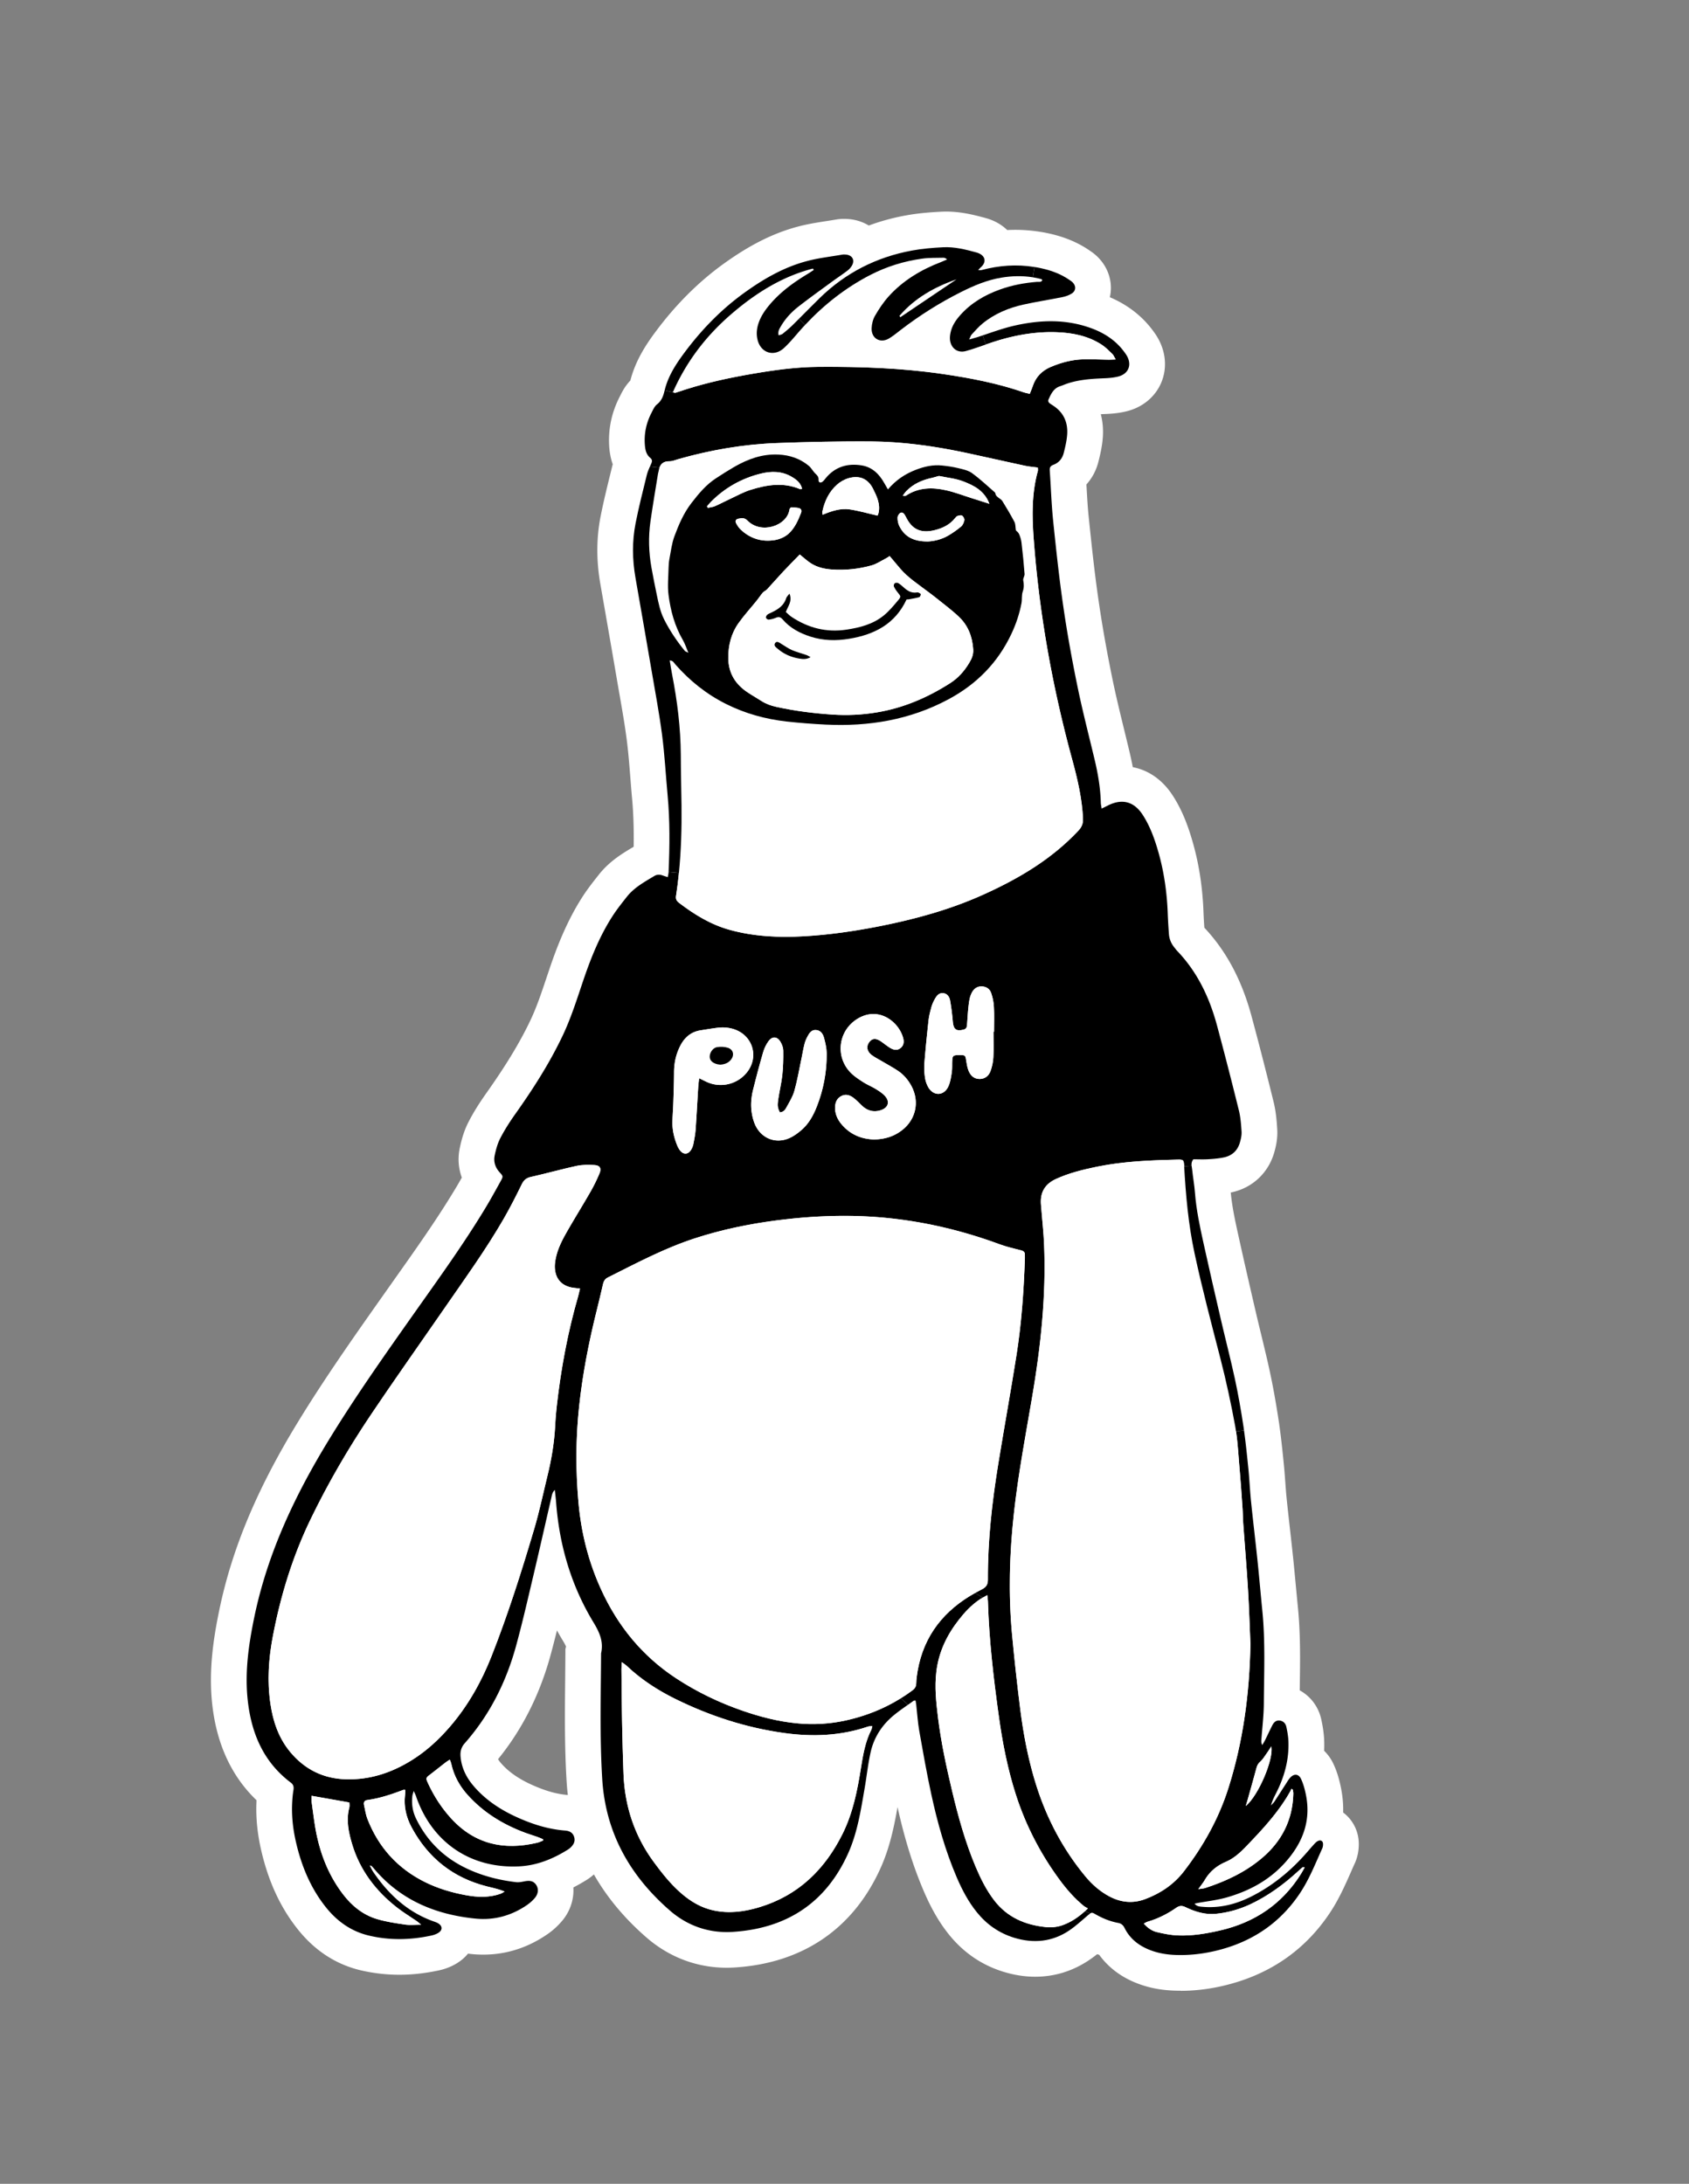 <?xml version="1.0" encoding="UTF-8"?>
<svg data-bbox="59.107 59.29 321.646 498.62" viewBox="0 0 473.28 612" xmlns="http://www.w3.org/2000/svg" data-type="color">
    <rect x="0" y="0" width="473.28" height="612" fill="#808080" stroke="none"/>
    <g>
        <g>
            <path d="M330.82 557.88c-.69 0-1.38-.01-2.07-.04-3.94-.17-7.45-.92-10.72-2.28-4.15-1.71-7.56-4.35-10.01-7.73-.19-.06-.38-.13-.58-.19-.63.5-1.3 1-2.01 1.49-4.68 3.21-9.84 4.83-15.36 4.83-2.92 0-5.93-.47-8.93-1.4-6.02-1.86-11.12-5.34-15.18-10.36-2.67-3.3-4.92-7.15-7.06-12.11-3-6.99-5.36-14.54-7.4-23.66-.96 5.46-2.19 11.45-4.82 17.23-7.67 16.9-21.75 26.48-40.7 27.7-.78.05-1.57.08-2.34.08-8.38 0-16.19-2.96-22.6-8.57-6.11-5.33-10.99-11.2-14.62-17.58-.52.47-1.09.91-1.69 1.31l-.23.15q-1.935 1.215-3.84 2.19c.2 3.23-.82 6.53-3.02 9.21a20.8 20.8 0 0 1-4.17 3.84c-5.55 3.85-11.61 5.78-18.05 5.78-1.06 0-2.14-.05-3.21-.16l-1.07-.12c-.86 1.05-1.91 1.96-3.14 2.71-1.52.93-3.24 1.61-5.11 2-3.68.79-7.41 1.21-11.01 1.21s-7.44-.44-11.01-1.3c-6.86-1.67-12.73-5.53-17.45-11.47-4.85-6.1-8.19-13.31-10.21-22.03-1.07-4.59-1.53-9.09-1.36-13.37 0-.25.02-.49.03-.74-6.99-6.7-11.15-15.68-12.4-26.77-1.09-9.77.4-18.97 2-26.68 3.56-17.09 10.53-33.75 21.95-52.45 7.64-12.52 16.14-24.56 24.35-36.19l2.76-3.91c5.98-8.45 11.64-16.43 16.77-24.9.72-1.18 1.41-2.37 2.1-3.6-.95-2.6-1.17-5.39-.6-8.16.4-1.94 1.09-4.79 2.55-7.57 1.29-2.49 2.88-5.05 4.83-7.81 5.46-7.7 9.38-14.14 12.32-20.28 1.82-3.78 3.2-7.91 4.66-12.28l.93-2.76c1.93-5.66 4.72-13.02 9.18-19.92 1.38-2.12 2.82-3.96 4.22-5.73l.26-.33c3-3.82 6.69-6.02 9.65-7.78l.15-.09c.06-4.19-.01-8.83-.44-13.44-.18-1.94-.33-3.87-.48-5.81-.3-3.77-.58-7.33-1.04-10.85-.55-4.23-1.28-8.42-2.06-12.87-.27-1.54-.54-3.09-.8-4.63-1.44-8.44-2.92-16.88-4.39-25.32l-.13-.74c-1.14-6.5-1.12-12.86.07-18.9.85-4.29 1.88-8.47 2.88-12.52l.37-1.51c.05-.2.1-.4.16-.59-.5-1.39-.82-2.92-.96-4.57-.41-5.07.6-9.96 2.99-14.53l.09-.18c.49-.98 1.3-2.62 2.81-4.19 1.45-5.63 4.42-10.14 7.17-13.81 5.52-7.41 11.81-13.71 18.69-18.71 7.45-5.41 14.15-8.78 21.09-10.62 2.76-.74 5.4-1.14 7.95-1.54q1.395-.21 2.79-.45l.25-.04c.62-.09 1.27-.14 1.93-.14.48 0 .97.03 1.45.07l.2.02c1.93.21 3.74.83 5.3 1.78a61.3 61.3 0 0 1 10.24-2.8c3.7-.69 7.35-.94 10.12-1.08.46-.02.89-.03 1.31-.03 4.08 0 7.72.9 11.09 1.82 2.38.65 4.44 1.82 6.03 3.36a43.4 43.4 0 0 1 9.11.48c.3.04.6.09.9.14l.11.02c5.19.95 9.48 2.65 13.13 5.21.5.34 1.38.94 2.3 1.9 2.57 2.64 3.83 6.22 3.42 9.79-.05.43-.12.86-.22 1.28 4.98 2.13 9.01 5.25 12.01 9.28.57.76 1.03 1.44 1.44 2.15 2.29 4.01 2.63 8.56.95 12.53-1.68 3.95-5.17 6.86-9.58 7.98-1.77.45-3.62.69-5.86.78-.51.02-1.01.04-1.49.07.51 1.97.71 4.06.58 6.23-.16 2.59-.71 4.94-1.26 7.13-.62 2.42-1.77 4.57-3.35 6.32l.03.57c.17 2.98.32 5.8.61 8.56.87 8.43 1.68 16.03 2.8 23.64.99 6.83 2.25 13.94 3.85 21.75.98 4.77 2.12 9.44 3.33 14.4.46 1.89.92 3.77 1.37 5.67.39 1.61.72 3.15 1 4.64 4.47.85 8.37 3.59 11.19 7.94 3 4.63 4.6 9.53 5.67 13.29 1.74 6.16 2.71 12.56 2.96 19.57.05 1.39.14 2.82.23 4.18 6.16 6.56 10.48 14.66 13.21 24.74 1.99 7.37 4.01 15.22 6.18 24.01.67 2.69.88 5.23 1.04 7.8.15 2.62-.38 4.85-.86 6.51-1.63 5.63-6.02 9.78-11.74 11.07l-.42.09c.36 4.01 1.3 8.29 2.14 12.08 1.73 7.86 3.52 15.6 4.88 21.46.5 2.14 1.01 4.26 1.53 6.39.8 3.31 1.64 6.74 2.38 10.19.91 4.21 1.72 8.72 2.49 13.79l.07.45c.05.34.1.67.14 1.01.5 3.52.86 7.02 1.2 10.41l.07.72c.16 1.62.27 3.18.38 4.69s.21 2.93.35 4.32c.3 2.96.63 5.9.96 8.83.28 2.48.56 4.96.82 7.44.29 2.73.54 5.46.8 8.19.2 2.08.39 4.17.6 6.26.74 7.49.63 14.82.53 21.9 0 .46-.01.92-.02 1.38 3.02 1.66 5.25 4.56 6.03 8.1.32 1.46.76 3.7.83 6.16.03.89.02 1.79-.02 2.68a12.5 12.5 0 0 1 2.66 3.8c.85 1.82 1.51 3.9 2.03 6.46.43 2.07.71 4.45.64 7.04 2.53 1.89 4.21 4.88 4.37 8.29.09 2.13-.3 4.21-1.14 6.02-.35.76-.72 1.6-1.09 2.45-1.61 3.65-3.43 7.79-6.09 11.7-7.07 10.45-17.13 17.23-29.92 20.16-3.92.9-7.84 1.35-11.65 1.35Zm-191.27-64.9c.17.29.41.62.71.98 2 2.36 4.71 4.32 8.32 6.01 3.95 1.83 7.31 2.81 10.54 3.06-.16-1.27-.27-2.56-.35-3.86-.59-9.64-.5-19.26-.4-28.57.02-2.44.05-4.88.06-7.32v-1.11l.18-.75c-.1-.24-.33-.71-.82-1.53-.59-.98-1.17-1.97-1.72-2.97-.56 2.24-1.13 4.48-1.74 6.72-3.02 11.15-7.98 21.01-14.76 29.34Z" fill="#ffffff" data-color="1"/>
            <path d="M369.5 515.84c-.36.13-.71.39-.98.68-.76.8-1.47 1.64-2.2 2.48-4.46 5.15-9.61 9.43-15.72 12.5-4.35 2.19-8.9 3.31-13.79 2.85-.74-.07-1.45-.11-2.08-.87.38-.08.59-.13.8-.17 2.74-.51 5.53-.81 8.2-1.57 6.13-1.75 11.67-4.67 16.05-9.41 5.08-5.5 7.72-11.85 6.14-19.46-.3-1.47-.7-2.96-1.33-4.31-.68-1.49-1.98-1.58-3.07-.37-.5.56-.87 1.23-1.28 1.86-1.05 1.61-2.07 3.23-3.12 4.83-.27.4-.65.73-.97 1.09.33-1.29.9-2.4 1.47-3.52 2.27-4.48 3.58-9.2 3.43-14.25-.04-1.44-.29-2.89-.6-4.3-.21-.96-.89-1.65-1.95-1.74-1.02-.08-1.6.6-2.01 1.41-.68 1.34-1.31 2.72-1.98 4.07-.24.48-.53.94-.8 1.4-.29-.56-.28-1.01-.25-1.44.24-3.37.66-6.72.69-10.09.06-8.71.44-17.43-.42-26.13-.48-4.8-.89-9.6-1.39-14.4-.57-5.43-1.23-10.85-1.78-16.28-.31-3-.43-6.02-.73-9.02-.37-3.62-.73-7.24-1.24-10.84-.05-.42-.12-.84-.18-1.26-.67-4.41-1.44-8.82-2.38-13.18-1.19-5.5-2.61-10.95-3.88-16.43-1.67-7.19-3.32-14.38-4.91-21.58-1.02-4.65-2.02-9.3-2.39-14.07-.16-2.2-.57-4.37-.79-6.56-.04-.34-.11-.69-.15-1.05-.06-.58-.01-1.19.49-1.83 1.32 0 2.77.07 4.21-.02 1.5-.09 3.02-.22 4.48-.54 2.21-.5 3.71-1.92 4.34-4.1.29-1 .54-2.07.48-3.08-.13-2.02-.28-4.08-.77-6.04-1.97-7.95-4-15.89-6.13-23.8-2.11-7.79-5.49-14.93-11.16-20.84-.24-.25-.44-.54-.66-.81-.97-1.15-1.54-2.46-1.64-3.96-.13-1.85-.25-3.71-.32-5.57-.21-5.83-1-11.58-2.59-17.2-1.05-3.7-2.33-7.32-4.43-10.57-2.45-3.77-5.81-4.63-9.79-2.6-.5.25-1.01.5-1.72.85-.1-.74-.22-1.24-.23-1.74-.12-4.14-.82-8.2-1.79-12.22-1.62-6.79-3.37-13.54-4.77-20.37-1.52-7.4-2.87-14.84-3.95-22.31-1.17-7.99-2.02-16.03-2.85-24.07-.48-4.67-.62-9.39-.95-14.08-.06-.86.27-1.27 1.03-1.56 1.53-.57 2.49-1.75 2.88-3.28.44-1.74.87-3.52.98-5.3.21-3.37-1.05-6.14-3.97-8.02a44 44 0 0 1-.87-.58c-.43-.3-.6-.7-.36-1.2.71-1.55 1.43-3.08 3.25-3.65.6-.19 1.19-.46 1.79-.67 3.45-1.19 7.05-1.4 10.66-1.55 1.27-.05 2.56-.17 3.79-.48 2.88-.73 3.9-3.24 2.43-5.81-.23-.4-.5-.78-.78-1.15-2.32-3.14-5.46-5.19-9.06-6.53-7.12-2.65-14.39-2.42-21.63-.78-3.03.69-5.97 1.75-8.92 2.74-.57.19-1.15.38-1.72.56s-1.15.32-2.09.59c.36-.74.46-1.15.72-1.42.99-1.05 1.94-2.17 3.06-3.08 3.35-2.73 7.27-4.36 11.45-5.29 3.63-.8 7.31-1.36 10.95-2.1.89-.18 1.81-.51 2.57-.99 1.21-.78 1.26-2.09.26-3.12-.24-.25-.54-.44-.83-.64-2.77-1.94-5.91-2.96-9.19-3.56-.23-.04-.46-.08-.69-.11-5-.82-9.94-.45-14.84.86-.24.07-.5.01-.93.01.28-.32.41-.51.58-.65 2-1.63 1.42-3.62-1.1-4.31-3.04-.83-6.1-1.6-9.26-1.45-2.95.15-5.92.39-8.81.93-9.92 1.83-18.56 6.23-25.8 13.29-1.96 1.93-3.89 3.89-5.84 5.84-.6.6-1.2 1.2-1.81 1.8-.87.85-1.81 1.63-2.76 2.4-.27.22-.68.27-1.11.44-.3-1.11.22-1.85.64-2.58 1.25-2.13 2.92-3.94 4.84-5.44 3.16-2.47 6.43-4.8 9.66-7.17 1.36-.99 2.77-1.92 4.11-2.94.5-.38.95-.87 1.27-1.41.89-1.54.15-2.91-1.62-3.1-.35-.03-.71-.05-1.05 0-3.31.58-6.68.95-9.91 1.81-6.55 1.73-12.33 5.09-17.77 9.04-6.4 4.65-11.84 10.27-16.55 16.6-2.4 3.22-4.61 6.61-5.56 10.58-.37 1.57-.82 2.9-2.15 3.95-.69.54-1.09 1.49-1.51 2.31-1.49 2.85-2.14 5.88-1.88 9.1.11 1.38.4 2.66 1.52 3.58.62.52.53 1.04.23 1.69-.11.25-.23.5-.35.75-.34.76-.66 1.53-.86 2.33-1.11 4.51-2.25 9.01-3.15 13.56-.99 5.06-.92 10.17-.03 15.26 1.52 8.7 3.04 17.4 4.53 26.11 1.01 5.96 2.14 11.9 2.92 17.89.73 5.65 1.04 11.35 1.56 17.02.66 7.13.58 14.28.27 21.43-.02.44-.14.87-.23 1.45-.57-.18-1-.3-1.41-.46-.81-.31-1.61-.31-2.35.13-2.79 1.68-5.68 3.25-7.74 5.87-1.36 1.73-2.74 3.46-3.94 5.31-3.56 5.5-6 11.53-8.11 17.71-1.85 5.44-3.54 10.94-6.04 16.14-3.68 7.68-8.26 14.81-13.18 21.74-1.51 2.13-2.93 4.35-4.13 6.66-.79 1.51-1.26 3.24-1.61 4.93-.35 1.72.16 3.33 1.38 4.68 1.02 1.11 1.04 1.15.28 2.53-1.44 2.6-2.86 5.2-4.4 7.73-6.03 9.96-12.84 19.38-19.55 28.88-8.38 11.87-16.77 23.73-24.35 36.15-9.39 15.38-16.99 31.5-20.69 49.27-1.61 7.77-2.74 15.56-1.85 23.53 1.04 9.22 4.42 17.18 12.03 22.93.76.57.91 1.2.77 2.11-.22 1.31-.33 2.65-.38 3.98-.14 3.62.29 7.2 1.11 10.72 1.53 6.59 4.06 12.73 8.3 18.07 3.13 3.94 7.04 6.77 11.97 7.97 5.86 1.42 11.75 1.3 17.63.03.67-.14 1.36-.38 1.94-.74 1.27-.76 1.21-1.99-.07-2.71a4.7 4.7 0 0 0-.79-.36c-7.48-2.54-12.95-7.57-17.32-13.96-.37-.54-.64-1.14-1.03-1.85.34.04.42.03.45.06.21.2.42.4.6.62 7.44 8.94 17.3 13.06 28.58 14.19 5.28.53 10.16-.83 14.53-3.86.8-.56 1.55-1.24 2.17-1.99.95-1.16 1.02-2.53.34-3.57-.8-1.22-1.95-1.28-3.24-1.03-.79.15-1.62.34-2.41.24-5.05-.6-9.93-1.87-14.49-4.15-6.02-3.01-10.55-7.54-13.51-13.61-1.01-2.05-1.32-4.19-1.06-6.43.04-.35.19-.69.38-1.37.31.69.49 1.04.62 1.41 4.41 12.92 15.18 20.34 28.78 19.73 5.06-.22 9.62-2.08 13.87-4.75.24-.16.47-.34.68-.54.85-.81 1.38-1.75 1-2.96-.38-1.22-1.31-1.7-2.52-1.79-4.94-.38-9.55-1.9-14.01-3.97-4.47-2.09-8.5-4.8-11.71-8.6-2-2.36-3.32-5.04-3.59-8.17-.12-1.39.18-2.61 1.15-3.7 7.06-8 11.7-17.31 14.47-27.54 1.8-6.61 3.32-13.29 4.9-19.96 1.68-7.11 3.28-14.25 4.93-21.38.16-.67.22-1.42.97-2.15.14 1.35.28 2.44.36 3.53.91 12.02 4.23 23.32 10.5 33.65 1.67 2.75 2.84 5.39 2.1 8.62-.06 11.74-.4 23.48.32 35.22.93 15.05 7.73 27.07 18.89 36.8 5.02 4.39 11.07 6.47 17.72 6.04 14.96-.96 25.95-8.02 32.23-21.85 2.67-5.88 3.62-12.22 4.71-18.51.57-3.31.92-6.67 1.65-9.94.86-3.89 2.9-7.24 5.89-9.88 1.43-1.26 3.01-2.36 4.58-3.46.52-.37 1.05-.74 1.56-1.11.11-.09.32-.05.58-.08.07.43.14.81.18 1.19.28 2.43.42 4.88.84 7.28 1.05 5.94 2.1 11.9 3.38 17.8 1.72 7.96 3.92 15.8 7.14 23.31 1.5 3.48 3.25 6.82 5.65 9.78 2.75 3.4 6.21 5.81 10.35 7.09 5.51 1.7 10.83 1.2 15.67-2.12 1.76-1.21 3.35-2.68 4.98-4.07.32-.27.54-.46.73-.59.47-.33.7-.23 1.52.24 1.99 1.14 4.08 1.99 6.33 2.41.9.17 1.4.64 1.8 1.44 1.44 2.89 3.81 4.8 6.75 6.01 2.33.97 4.78 1.41 7.3 1.52 3.74.16 7.43-.23 11.07-1.06 10-2.29 18.08-7.46 23.87-16.02 2.69-3.97 4.42-8.43 6.39-12.76.19-.41.24-.91.22-1.36-.03-.68-.59-1.05-1.23-.81M252.28 88.9c-.09-.13-.17-.25-.25-.38 4.3-4.99 9.84-8.1 16.01-10.24-5.25 3.54-10.51 7.08-15.76 10.62" fill="#ffffff" data-color="1"/>
        </g>
        <g>
            <path d="M370.73 516.65c.02.45-.03.95-.22 1.36-1.97 4.33-3.7 8.79-6.39 12.76-5.79 8.56-13.87 13.73-23.87 16.02-3.64.83-7.33 1.22-11.07 1.06-2.52-.11-4.97-.55-7.3-1.52-2.94-1.21-5.31-3.12-6.75-6.01-.4-.8-.9-1.27-1.8-1.44-2.25-.42-4.34-1.27-6.33-2.41-.82-.47-1.05-.57-1.52-.24l-1.49-.62c.29-.25.57-.52.85-.79-.5-.29-.83-.44-1.1-.65-2.64-2.14-4.84-4.68-6.85-7.4-5.34-7.27-9.44-15.18-12.21-23.77-2.3-7.16-3.75-14.5-4.78-21.94-1.48-10.64-2.73-21.31-3.06-32.07 0-.55-.1-1.1-.19-1.97-.47.27-.88.49-1.26.7l-2.17-1.3c.57-.32 1.16-.63 1.75-.93 1.39-.69 1.85-1.39 1.85-2.86-.04-10.9 1.17-21.7 2.92-32.44 1.66-10.2 3.51-20.38 5.12-30.6 1.4-8.9 2.02-17.89 2.33-26.9.01-.35-.01-.7 0-1.05.01-.77-.38-1.08-1.13-1.26-2.02-.51-4.06-.99-6.02-1.71-14.09-5.19-28.62-7.97-43.67-7.94-6.28.02-12.54.47-18.77 1.28-7.8 1.01-15.46 2.6-22.95 5.04-8.49 2.77-16.35 6.95-24.3 10.94-.8.4-1.18 1.01-1.38 1.87-.59 2.6-1.22 5.2-1.86 7.79-2.16 8.7-3.86 17.48-4.82 26.39-.97 9.04-1 18.09-.18 27.15.76 8.42 2.79 16.48 6.3 24.18 4.7 10.3 11.55 18.72 21.07 24.97 5.87 3.85 12.13 6.85 18.75 9.13 4.85 1.67 9.8 2.94 14.9 3.45 4.7.48 9.4.22 14.04-.82 5.46-1.23 10.56-3.25 15.25-6.18l2 1.83c-1.57 1.1-3.15 2.2-4.58 3.46-2.99 2.64-5.03 5.99-5.89 9.88-.73 3.27-1.08 6.63-1.65 9.94-1.09 6.29-2.04 12.63-4.71 18.51-6.28 13.83-17.27 20.89-32.23 21.85-6.65.43-12.7-1.65-17.72-6.04-11.16-9.73-17.96-21.75-18.89-36.8-.72-11.74-.38-23.48-.32-35.22.74-3.23-.43-5.87-2.1-8.62-6.27-10.33-9.59-21.63-10.5-33.65-.08-1.09-.22-2.18-.36-3.53-.75.73-.81 1.48-.97 2.15-1.65 7.13-3.25 14.27-4.93 21.38-1.58 6.67-3.1 13.35-4.9 19.96-2.77 10.23-7.41 19.54-14.47 27.54-.97 1.09-1.27 2.31-1.15 3.7.27 3.13 1.59 5.81 3.59 8.17 3.21 3.8 7.24 6.51 11.71 8.6 4.46 2.07 9.07 3.59 14.01 3.97 1.21.09 2.14.57 2.52 1.79.38 1.21-.15 2.15-1 2.96-.21.2-.44.38-.68.54-4.25 2.67-8.81 4.53-13.87 4.75-13.6.61-24.37-6.81-28.78-19.73-.13-.37-.31-.72-.62-1.41-.19.68-.34 1.02-.38 1.37-.26 2.24.05 4.38 1.06 6.43 2.96 6.07 7.49 10.6 13.51 13.61 4.56 2.28 9.44 3.55 14.49 4.15.79.1 1.62-.09 2.41-.24 1.29-.25 2.44-.19 3.24 1.03.68 1.04.61 2.41-.34 3.57-.62.75-1.37 1.43-2.17 1.99-4.37 3.03-9.25 4.39-14.53 3.86-11.28-1.13-21.14-5.25-28.58-14.19-.18-.22-.39-.42-.6-.62-.03-.03-.11-.02-.45-.06.39.71.66 1.31 1.03 1.85 4.37 6.39 9.84 11.42 17.32 13.96.27.1.54.21.79.36 1.28.72 1.34 1.95.07 2.71-.58.36-1.27.6-1.94.74-5.88 1.27-11.77 1.39-17.63-.03-4.93-1.2-8.84-4.03-11.97-7.97-4.24-5.34-6.77-11.48-8.3-18.07-.82-3.52-1.25-7.1-1.11-10.72.05-1.33.16-2.67.38-3.98.14-.91 0-1.54-.77-2.11-7.61-5.75-10.99-13.71-12.03-22.93-.89-7.97.24-15.76 1.85-23.53 3.7-17.77 11.3-33.89 20.69-49.27 7.58-12.42 15.97-24.28 24.35-36.15 6.71-9.5 13.52-18.92 19.55-28.88 1.54-2.53 2.96-5.13 4.4-7.73.76-1.38.74-1.42-.28-2.53-1.22-1.35-1.73-2.96-1.38-4.68.35-1.69.82-3.42 1.61-4.93 1.2-2.31 2.62-4.53 4.13-6.66 4.92-6.93 9.5-14.06 13.18-21.74 2.5-5.2 4.19-10.7 6.04-16.14 2.11-6.18 4.55-12.21 8.11-17.71 1.2-1.85 2.58-3.58 3.94-5.31 2.06-2.62 4.95-4.19 7.74-5.87.74-.44 1.54-.44 2.35-.13.41.16.84.28 1.41.46.09-.58.21-1.01.23-1.45l2.89.28q-.315 3.225-.81 6.45c-.14.91.21 1.44.84 1.92 4.33 3.3 8.92 6.12 14.22 7.58 6.8 1.87 13.75 2.19 20.75 1.79 7.15-.4 14.22-1.44 21.24-2.82 9.94-1.97 19.68-4.63 28.96-8.81 9.93-4.47 19.2-9.92 26.74-17.97.95-1.02 1.35-2.01 1.28-3.41-.27-5.61-1.53-11.03-3-16.43-5.55-20.29-9.26-40.91-10.81-61.9-.47-6.38-.58-12.77 1.16-19.04.08-.26 0-.55 0-.97-1.24-.17-2.45-.25-3.62-.51-5.45-1.17-10.89-2.41-16.34-3.58-8.89-1.9-17.87-3.17-26.96-3.23-8.77-.05-17.55.13-26.32.46-9.32.35-18.48 1.94-27.46 4.49-.84.23-1.69.62-2.53.61-1.54-.02-2.38.62-2.79 1.79l-2.69-.3c.12-.25.24-.5.35-.75.3-.65.39-1.17-.23-1.69-1.12-.92-1.41-2.2-1.52-3.58-.26-3.22.39-6.25 1.88-9.1.42-.82.82-1.77 1.51-2.31 1.33-1.05 1.78-2.38 2.15-3.95l2.3.53c.44.13.56.21.65.18 1.05-.33 2.09-.69 3.14-1.02 6.1-1.93 12.35-3.26 18.65-4.34 6.08-1.04 12.17-1.88 18.35-1.92 11.63-.08 23.24.31 34.77 1.99 7.72 1.13 15.35 2.58 22.74 5.14.53.18 1.08.27 1.71.42.32-.82.6-1.45.82-2.1.85-2.59 2.55-4.36 5.06-5.43 2.91-1.24 5.94-2.04 9.11-2.13 2.38-.06 4.76.07 7.14.1.55 0 1.09-.03 1.95-.06-.43-.72-.61-1.23-.96-1.56-.96-.92-1.91-1.9-3.01-2.61-3.83-2.48-8.17-3.31-12.62-3.47-6.16-.22-12.14.9-17.97 2.82-.62.21-1.24.42-1.85.63l-.85-2.56c2.95-.99 5.89-2.05 8.92-2.74 7.24-1.64 14.51-1.87 21.63.78 3.6 1.34 6.74 3.39 9.06 6.53.28.37.55.75.78 1.15 1.47 2.57.45 5.08-2.43 5.81-1.23.31-2.52.43-3.79.48-3.61.15-7.21.36-10.66 1.55-.6.21-1.19.48-1.79.67-1.82.57-2.54 2.1-3.25 3.65-.24.5-.07.9.36 1.2.29.2.58.39.87.58 2.92 1.88 4.18 4.65 3.97 8.02-.11 1.78-.54 3.56-.98 5.3-.39 1.53-1.35 2.71-2.88 3.28-.76.29-1.09.7-1.03 1.56.33 4.69.47 9.41.95 14.08.83 8.04 1.68 16.08 2.85 24.07 1.08 7.47 2.43 14.91 3.95 22.31 1.4 6.83 3.15 13.58 4.77 20.37.97 4.02 1.67 8.08 1.79 12.22 0 .5.13 1 .23 1.74.71-.35 1.22-.6 1.72-.85 3.98-2.03 7.34-1.17 9.79 2.6 2.1 3.25 3.38 6.87 4.43 10.57 1.59 5.62 2.38 11.37 2.59 17.2.07 1.86.19 3.72.32 5.57.1 1.5.67 2.81 1.64 3.96.22.27.42.56.66.81 5.67 5.91 9.05 13.05 11.16 20.84 2.13 7.91 4.16 15.85 6.13 23.8.49 1.96.64 4.02.77 6.04.06 1.01-.19 2.08-.48 3.08-.63 2.18-2.13 3.6-4.34 4.1-1.46.32-2.98.45-4.48.54-1.44.09-2.89.02-4.21.02-.5.64-.55 1.25-.49 1.83l-2.09.14c-.1-1.78-.16-1.92-1.87-1.88-7.56.18-15.11.47-22.54 1.99-3.99.82-7.94 1.78-11.66 3.51-2.91 1.37-4.26 3.65-4.07 6.85.03.52.09 1.04.13 1.56.26 3.3.63 6.6.76 9.9.59 14.3-.92 28.43-3.31 42.5-1.86 10.94-3.94 21.85-5.15 32.89-1.24 11.3-1.56 22.61-.51 33.93.65 6.94 1.41 13.88 2.28 20.79.93 7.39 2.34 14.69 4.62 21.8 2.95 9.18 7.39 17.55 13.52 25 1.93 2.35 4.18 4.36 6.9 5.79 3.2 1.68 6.54 2.01 9.94.74 4.33-1.63 8.06-4.11 10.91-7.82 5.43-7.06 9.73-14.75 12.43-23.25 4.12-13 5.94-26.38 6.19-40.45-.21-4.77-.36-10-.68-15.22-.37-6.2-.89-12.39-1.34-18.58-.09-1.33-.09-2.67-.18-4-.26-3.77-.51-7.53-.84-11.29-.31-3.48-.47-7-.99-10.46l2.23-.31c.51 3.6.87 7.22 1.24 10.84.3 3 .42 6.02.73 9.02.55 5.43 1.21 10.85 1.78 16.28.5 4.8.91 9.6 1.39 14.4.86 8.7.48 17.42.42 26.13-.03 3.37-.45 6.72-.69 10.09-.03.43-.04.88.25 1.44.27-.46.56-.92.8-1.4.67-1.35 1.3-2.73 1.98-4.07.41-.81.99-1.49 2.01-1.41 1.06.09 1.74.78 1.95 1.74.31 1.41.56 2.86.6 4.3.15 5.05-1.16 9.77-3.43 14.25-.57 1.12-1.14 2.23-1.47 3.52.32-.36.7-.69.97-1.09 1.05-1.6 2.07-3.22 3.12-4.83.41-.63.78-1.3 1.28-1.86 1.09-1.21 2.39-1.12 3.07.37.63 1.35 1.03 2.84 1.33 4.31 1.58 7.61-1.06 13.96-6.14 19.46-4.38 4.74-9.92 7.66-16.05 9.41-2.67.76-5.46 1.06-8.2 1.57-.21.04-.42.09-.8.17.63.76 1.34.8 2.08.87 4.89.46 9.44-.66 13.79-2.85 6.11-3.07 11.26-7.35 15.72-12.5.73-.84 1.44-1.68 2.2-2.48.27-.29.62-.55.98-.68.64-.24 1.2.13 1.23.81Zm-5.13 6.65c-.4 0-.54-.05-.6 0-.45.37-.88.76-1.31 1.15-4.01 3.67-8.35 6.85-13.28 9.18-3.09 1.45-6.31 2.36-9.68 2.7-3.03.3-5.86-.58-8.56-1.88-.94-.45-1.67-.43-2.56.18-2.49 1.74-5.18 3.09-8.12 3.94-.26.07-.49.25-.98.51 1.14 1.26 2.31 2.05 3.66 2.37 1.91.45 3.87.85 5.82.93 4.03.17 8-.49 11.92-1.4 9.68-2.24 17.34-7.37 22.65-15.86.35-.55.65-1.14 1.04-1.82m-3.2-20.68c0-.37-.09-.73-.14-1.09-.14-.08-.28-.15-.41-.23-.09.22-.16.45-.27.65-2.97 5.34-7 9.84-11.18 14.22-2.04 2.15-4.08 4.38-6.86 5.57-2.56 1.09-4.54 2.7-5.94 5.1-.45.78-1.04 1.48-1.82 2.58.94-.15 1.44-.17 1.91-.32 5.85-1.9 11.36-4.48 16.07-8.52 5.49-4.71 8.48-10.67 8.64-17.96m-13.32 3.5c3.57-2.95 7.89-13.2 7.15-16.71-.52.8-.89 1.42-1.32 2-.57.8-1.08 1.68-1.81 2.31-.63.55-.87 1.15-1.07 1.9-.76 2.85-1.57 5.69-2.37 8.54-.18.66-.39 1.31-.58 1.96m-70.54-216.99c0-2.32.09-4.65-.04-6.97a14 14 0 0 0-.77-3.89c-.4-1.17-1.41-1.83-2.71-1.84-1.22-.01-2.1.64-2.66 1.68-.32.6-.56 1.28-.69 1.95-.2 1.03-.3 2.07-.4 3.11-.12 1.33-.19 2.67-.29 4-.05.59-.15 1.14-.87 1.34-2.14.59-2.94-.02-3.12-2.21-.16-1.96-.41-3.92-.75-5.86-.18-1.07-.79-2.03-2.01-2.13-1.13-.09-1.78.77-2.27 1.64-.4.7-.74 1.46-.96 2.24-.34 1.22-.67 2.47-.81 3.74-.45 3.98-.84 7.97-1.16 11.96-.11 1.33-.04 2.68.15 4 .13.95.44 1.95.92 2.78 1.44 2.53 4.33 2.5 5.6-.12.59-1.22.79-2.65 1-4.02.17-1.14.06-2.32.14-3.48.07-1.1.28-1.29 1.36-1.37.23-.02.46-.01.7-.01 1.6.01 1.62.06 1.85 1.61.14.91.3 1.85.62 2.7.54 1.39 1.52 2.38 3.12 2.39 1.51 0 2.57-.88 3.06-2.2.45-1.24.73-2.58.8-3.89.12-2.38.03-4.76.03-7.15zm-25.67 27.51c3.79-3 4.82-7.94 2.56-12.22-.91-1.72-2.14-3.2-3.75-4.29-1.43-.97-2.98-1.79-4.47-2.68-1-.59-2.05-1.11-2.97-1.8-1.36-1.04-1.55-2.47-.63-3.65.84-1.09 1.9-1.11 3.36-.08.8.57 1.57 1.2 2.41 1.72.93.56 1.95.86 2.93.1.95-.73 1.05-1.77.77-2.84-1.15-4.39-6.68-9.02-12.68-5.47-5.54 3.29-6.5 10.71-1.96 15.26 1.01 1.01 2.26 1.81 3.47 2.59 1.07.69 2.27 1.17 3.37 1.83.88.54 1.79 1.11 2.52 1.84 1.69 1.68 1.19 3.51-1.11 4.21-1.95.59-3.66.1-5.14-1.29-.8-.76-1.55-1.58-2.43-2.24-1.02-.77-2.2-1.11-3.42-.45-1.19.64-1.65 1.75-1.7 3.04-.07 1.91.68 3.53 1.88 4.93 2.42 2.83 5.56 4.08 9.02 4.17 3.09-.03 5.7-.88 7.97-2.68m-8.72 168.14c.14-.28.16-.62.29-1.1-.56.08-.96.09-1.32.21-7.65 2.59-15.49 2.87-23.41 1.77-10.74-1.5-20.92-4.82-30.63-9.63-4.92-2.44-9.48-5.42-13.48-9.21-.32-.3-.71-.53-1.36-1.02-.04.91-.11 1.52-.1 2.13.05 4.99.08 9.99.18 14.99.09 4.7.22 9.41.39 14.11.34 9.07 3.04 17.34 8.43 24.7 2.31 3.15 4.72 6.2 7.67 8.78 2.66 2.32 5.61 4.1 9.12 4.86 4.34.94 8.58.38 12.73-.86 10.99-3.28 18.48-10.58 23.48-20.68 2.87-5.8 4.1-12.06 5.11-18.37.59-3.67 1.19-7.32 2.9-10.68m-15.28-174.65c1.89-4.81 2.83-9.82 2.77-14.98-.02-1.43-.36-2.88-.73-4.27-.29-1.08-.89-2.09-2.18-2.22-1.34-.14-1.96.86-2.48 1.85-.35.66-.65 1.37-.83 2.1-.33 1.29-.54 2.62-.81 3.92-.65 3.07-1.17 6.17-2.02 9.18-.46 1.64-1.42 3.16-2.25 4.68-.34.64-.83 1.28-1.83 1.33-.6-1.27-.71-1.77-.44-3.63.34-2.3.9-4.57 1.15-6.87.24-2.24.29-4.51.26-6.77 0-.82-.34-1.72-.76-2.45-.89-1.56-2.3-1.68-3.35-.25-.67.92-1.2 2.01-1.52 3.1a276 276 0 0 0-2.84 10.6c-.53 2.16-.71 4.38-.33 6.58.19 1.13.5 2.29.98 3.32 1.74 3.67 5.61 5.23 9.36 3.67 1.36-.57 2.62-1.5 3.73-2.49 1.94-1.73 3.18-4 4.12-6.4m-19.59-9.59c3.44-4.28 1.72-10.26-3.46-12.06-1.57-.54-3.18-.66-4.82-.45-1.55.2-3.09.46-4.64.7-2.62.4-4.44 1.89-5.65 4.18-1.25 2.36-1.82 4.87-1.83 7.54-.01 2.78-.11 5.57-.2 8.35-.06 1.86-.21 3.71-.25 5.57-.06 2.24.44 4.38 1.26 6.45.23.59.53 1.18.93 1.66.95 1.15 2.21 1.05 3.01-.22.3-.48.54-1.05.65-1.6.27-1.37.54-2.74.64-4.13.29-3.99.49-7.99.74-11.99.04-.67.14-1.34.25-2.38.91.45 1.47.73 2.04 1 3.93 1.85 8.63.76 11.33-2.62m-41.29 28.29c.61-1.48.1-2.26-1.5-2.34-1.62-.07-3.29-.1-4.85.23-4.31.94-8.57 2.13-12.87 3.1-1.27.29-1.98.87-2.55 2.03-1.61 3.29-3.27 6.56-5.09 9.72-4.98 8.62-10.8 16.68-16.45 24.86-6.94 10.04-14 20-20.8 30.12-6.29 9.37-11.97 19.11-16.88 29.28-5.04 10.43-8.39 21.41-10.55 32.76-1.19 6.25-1.61 12.55-.67 18.9.74 4.97 2.3 9.6 5.57 13.52 4.06 4.87 9.26 7.44 15.62 7.62 6.8.18 12.94-1.9 18.61-5.48 4.02-2.53 7.46-5.73 10.55-9.32 5.05-5.88 8.79-12.56 11.62-19.74 4.58-11.63 8.36-23.54 11.91-35.51 1.47-4.95 2.53-10.01 3.75-15.02 1.12-4.57 1.9-9.2 2.15-13.91.09-1.85.24-3.71.45-5.56 1.17-10.41 3.07-20.68 5.98-30.75.18-.66.32-1.33.54-2.22-.74-.09-1.19-.15-1.64-.2-3.4-.38-5.36-2.48-5.42-5.9-.01-.69.08-1.39.2-2.07.55-3.03 1.99-5.69 3.5-8.31 2.06-3.58 4.24-7.08 6.29-10.66.95-1.66 1.8-3.39 2.53-5.15m-15.8 186.97c0-.12-.01-.24-.01-.36-.52-.22-1.02-.46-1.55-.64-1.15-.41-2.32-.76-3.46-1.18-6.18-2.3-11.68-5.65-16.13-10.6-2.25-2.51-3.84-5.36-4.57-8.68-.08-.37-.24-.72-.42-1.23-.5.33-.88.56-1.23.83-1.42 1.1-2.82 2.23-4.25 3.32-1.25.95-1.3 1.03-.66 2.43 1.69 3.66 3.85 7.02 6.58 9.99 6.61 7.18 14.76 8.91 24 6.74.58-.13 1.13-.41 1.7-.62m-11.93 14.9c.4-.14.76-.4 1.13-.6-1.66-.71-3.29-1.04-4.9-1.44-9.49-2.4-16.51-7.94-21.14-16.55-1.52-2.83-2.23-5.83-1.85-9.06.05-.44.05-.9.07-1.45-.37 0-.5-.03-.59.01-3.26 1.24-6.56 2.35-10.04 2.83-.8.11-1.1.61-.94 1.36.3 1.36.49 2.76 1 4.04 3.11 7.9 8.44 13.79 16.06 17.58 3.66 1.82 7.56 2.97 11.57 3.7 3.24.59 6.47.7 9.63-.42m-22.27 8.68c-.56-.47-.78-.7-1.04-.88-1.91-1.32-3.9-2.52-5.73-3.95-5.9-4.62-10.3-10.36-12.5-17.59-1.03-3.39-1.78-6.86-.83-10.44.12-.47.01-.99.01-1.39-3.56-.63-6.91-1.22-10.59-1.87 0 .66-.06 1.23.02 1.78.46 3.21.8 6.46 1.5 9.62 1.3 5.9 3.61 11.39 7.31 16.22 2.51 3.26 5.61 5.78 9.57 6.94 2.54.75 5.21 1.14 7.84 1.53 1.32.19 2.7.03 4.44.03" fill="#000000" data-color="2"/>
            <path d="M365 523.3c.06-.05.2 0 .6 0-.39.68-.69 1.27-1.04 1.82-5.31 8.49-12.97 13.62-22.65 15.86-3.92.91-7.89 1.57-11.92 1.4-1.95-.08-3.91-.48-5.82-.93-1.35-.32-2.52-1.11-3.66-2.37.49-.26.72-.44.98-.51 2.94-.85 5.63-2.2 8.12-3.94.89-.61 1.62-.63 2.56-.18 2.7 1.3 5.53 2.18 8.56 1.88 3.37-.34 6.59-1.25 9.68-2.7 4.93-2.33 9.27-5.51 13.28-9.18.43-.39.86-.78 1.31-1.15" fill="#ffffff" data-color="1"/>
            <path d="M362.26 501.53c.05.36.15.72.14 1.09-.16 7.29-3.15 13.25-8.64 17.96-4.71 4.04-10.22 6.62-16.07 8.52-.47.15-.97.17-1.91.32.78-1.1 1.37-1.8 1.82-2.58 1.4-2.4 3.38-4.01 5.94-5.1 2.78-1.19 4.82-3.42 6.86-5.57 4.18-4.38 8.21-8.88 11.18-14.22.11-.2.18-.43.27-.65.13.08.27.15.41.23" fill="#ffffff" data-color="1"/>
            <path d="M356.23 489.41c.74 3.51-3.58 13.76-7.15 16.71.19-.65.4-1.3.58-1.96.8-2.85 1.61-5.69 2.37-8.54.2-.75.44-1.35 1.07-1.9.73-.63 1.24-1.51 1.81-2.31.43-.58.8-1.2 1.32-2" fill="#ffffff" data-color="1"/>
            <path d="M349.71 445.48c.32 5.22.47 10.45.68 15.22-.25 14.07-2.07 27.45-6.19 40.45-2.7 8.5-7 16.19-12.43 23.25-2.85 3.71-6.58 6.19-10.91 7.82-3.4 1.27-6.74.94-9.94-.74-2.72-1.43-4.97-3.44-6.9-5.79-6.13-7.45-10.57-15.82-13.52-25-2.28-7.11-3.69-14.41-4.62-21.8-.87-6.91-1.63-13.85-2.28-20.79-1.05-11.32-.73-22.63.51-33.93 1.21-11.04 3.29-21.95 5.15-32.89 2.39-14.07 3.9-28.2 3.31-42.5-.13-3.3-.5-6.6-.76-9.9-.04-.52-.1-1.04-.13-1.56-.19-3.2 1.16-5.48 4.07-6.85 3.72-1.73 7.67-2.69 11.66-3.51 7.43-1.52 14.98-1.81 22.54-1.99 1.71-.04 1.77.1 1.87 1.88v.02c.46 8.17 1.18 16.31 2.91 24.35 2.13 9.94 4.74 19.75 7.27 29.59 1.6 6.23 2.96 12.54 4.12 18.87q.135.735.24 1.47c.52 3.46.68 6.98.99 10.46.33 3.76.58 7.52.84 11.29.09 1.33.09 2.67.18 4 .45 6.19.97 12.38 1.34 18.58" fill="#ffffff" data-color="1"/>
            <path d="M348.41 399.58c.06.42.13.84.18 1.26l-2.23.31q-.105-.735-.24-1.47c-1.16-6.33-2.52-12.64-4.12-18.87-2.53-9.84-5.14-19.65-7.27-29.59-1.73-8.04-2.45-16.18-2.91-24.35v-.02l2.09-.14c.04.36.11.71.15 1.05.22 2.19.63 4.36.79 6.56.37 4.77 1.37 9.42 2.39 14.07 1.59 7.2 3.24 14.39 4.91 21.58 1.27 5.48 2.69 10.93 3.88 16.43.94 4.36 1.71 8.77 2.38 13.18" fill="#000000" data-color="2"/>
            <path d="M311.68 99.18c.35.33.53.84.96 1.56-.86.03-1.4.06-1.95.06-2.38-.03-4.76-.16-7.14-.1-3.17.09-6.2.89-9.11 2.13-2.51 1.07-4.21 2.84-5.06 5.43-.22.65-.5 1.28-.82 2.1-.63-.15-1.18-.24-1.71-.42-7.39-2.56-15.02-4.01-22.74-5.14-11.53-1.68-23.14-2.07-34.77-1.99-6.18.04-12.27.88-18.35 1.92-6.3 1.08-12.55 2.41-18.65 4.34-1.05.33-2.09.69-3.14 1.02-.09.03-.21-.05-.65-.18 3.79-8.58 9.28-15.76 16.26-21.79 6.77-5.85 14.21-10.59 22.98-12.86.08.13.17.26.25.39-.54.35-1.07.72-1.62 1.05-4 2.41-7.76 5.12-10.79 8.73-1.28 1.52-2.39 3.15-3.05 5.05-.52 1.51-.69 3.06-.33 4.63.85 3.79 4.6 5.03 7.44 2.41 1.32-1.22 2.5-2.6 3.67-3.96.73-.85 1.47-1.68 2.23-2.49 5.29-5.66 11.32-10.42 18.28-14.02 4.59-2.36 9.46-3.87 14.56-4.57 1.95-.27 3.94-.2 5.92-.25.32-.01.65.12 1.04.48-.56.24-1.12.5-1.68.72-5.61 2.15-10.68 5.17-14.73 9.67-1.46 1.63-2.69 3.49-3.79 5.39-.59 1.01-.9 2.3-.95 3.48-.12 2.87 2.4 4.34 4.86 2.89 1.2-.71 2.27-1.62 3.38-2.47 5.27-4.04 10.87-7.57 16.81-10.55 3.59-1.8 7.29-3.37 11.28-4.03 2.94-.49 5.9-.57 8.84-.1.79.13 1.59.3 2.38.51.1.02.16.16.29.3-.33.66-.98.43-1.49.47-3.55.28-7.03.93-10.38 2.14-4.27 1.54-8.11 3.77-11.16 7.21-1.25 1.41-2.28 2.95-2.68 4.82-.15.67-.24 1.39-.17 2.07.26 2.38 2.15 3.79 4.44 3.15 1.89-.52 3.73-1.18 5.59-1.83.61-.21 1.23-.42 1.85-.63 5.83-1.92 11.81-3.04 17.97-2.82 4.45.16 8.79.99 12.62 3.47 1.1.71 2.05 1.69 3.01 2.61" fill="#ffffff" data-color="1"/>
            <path d="m303.99 535.61 1.49.62c-.19.13-.41.32-.73.59-1.63 1.39-3.22 2.86-4.98 4.07-4.84 3.32-10.16 3.82-15.67 2.12-4.14-1.28-7.6-3.69-10.35-7.09-2.4-2.96-4.15-6.3-5.65-9.78-3.22-7.51-5.42-15.35-7.14-23.31-1.28-5.9-2.33-11.86-3.38-17.8-.42-2.4-.56-4.85-.84-7.28-.04-.38-.11-.76-.18-1.19-.26.03-.47-.01-.58.08-.51.37-1.04.74-1.56 1.11l-2-1.83c1.09-.67 2.15-1.39 3.19-2.16.71-.52 1.11-1.08 1.13-2.01.03-1.15.18-2.31.38-3.45 1.76-10.11 7.56-17.11 16.1-21.88l2.17 1.3c-.38.21-.72.41-1.04.63-2.22 1.53-4.04 3.48-5.69 5.6-3.36 4.3-5.63 9.04-6.28 14.52-.52 4.32-.06 8.59.46 12.85.85 6.87 2.3 13.63 3.9 20.36 1.73 7.3 3.72 14.52 6.64 21.45 1.4 3.32 3 6.54 5.21 9.43 3.64 4.75 8.64 6.88 14.41 7.48 1.62.17 3.24.02 4.81-.55 2.26-.83 4.22-2.1 6.18-3.88" fill="#000000" data-color="2"/>
            <path d="M304.84 534.82c-.28.27-.56.54-.85.79-1.96 1.78-3.92 3.05-6.18 3.88-1.57.57-3.19.72-4.81.55-5.77-.6-10.77-2.73-14.41-7.48-2.21-2.89-3.81-6.11-5.21-9.43-2.92-6.93-4.91-14.15-6.64-21.45-1.6-6.73-3.05-13.49-3.9-20.36-.52-4.26-.98-8.53-.46-12.85.65-5.48 2.92-10.22 6.28-14.52 1.65-2.12 3.47-4.07 5.69-5.6.32-.22.66-.42 1.04-.63s.79-.43 1.26-.7c.09.87.18 1.42.19 1.97.33 10.76 1.58 21.43 3.06 32.07 1.03 7.44 2.48 14.78 4.78 21.94 2.77 8.59 6.87 16.5 12.21 23.77 2.01 2.72 4.21 5.26 6.85 7.4.27.21.6.36 1.1.65" fill="#ffffff" data-color="1"/>
            <path d="M303.46 229.37c.07 1.4-.33 2.39-1.28 3.41-7.54 8.05-16.81 13.5-26.74 17.97-9.28 4.18-19.02 6.84-28.96 8.81-7.02 1.38-14.09 2.42-21.24 2.82-7 .4-13.95.08-20.75-1.79-5.3-1.46-9.89-4.28-14.22-7.58-.63-.48-.98-1.01-.84-1.92q.495-3.225.81-6.45c.63-6.28.8-12.59.73-18.91-.06-4.71-.19-9.42-.2-14.12-.04-7.65-.99-15.19-2.45-22.68-.24-1.24-.43-2.49-.66-3.84.94 0 1.2.67 1.58 1.1 4.04 4.6 8.73 8.35 14.21 11.09 5.36 2.69 11.06 4.25 16.99 4.92 3.63.4 7.29.68 10.94.86 12.06.59 23.63-1.32 34.38-7.08 7.87-4.22 13.83-10.22 17.67-18.39 1.3-2.78 2.24-5.59 2.8-8.55.2-1.06.01-2.22.34-3.21.38-1.1.38-2.08.15-3.19-.11-.55.43-1.22.38-1.81-.22-2.92-.52-5.84-.86-8.75-.1-.83-.35-1.67-.69-2.44-.21-.47-.71-.81-.88-1-.15-.93-.09-1.75-.41-2.38-1.05-1.99-2.21-3.93-3.39-5.85-.28-.45-.84-.71-1.26-1.07-.2-.17-.41-.37-.55-.59-.13-.23-.11-.6-.29-.76-2.11-1.84-4.15-3.77-6.41-5.41-1.07-.77-2.54-1.07-3.88-1.39-1.46-.36-2.96-.57-4.46-.73-2.59-.29-5.08.3-7.47 1.23-2.93 1.14-5.5 2.83-7.74 5.47-.4-.68-.7-1.2-.99-1.72-1.42-2.55-3.37-4.52-6.34-5.01-3.93-.64-7.38.33-10.03 3.49-.3.35-.56.75-.92 1.04-.6.5-1.21.28-1.16-.48.05-.84-.33-1.23-.87-1.74-.7-.65-1.14-1.59-1.86-2.19-2.45-2.04-5.33-3.01-8.51-3.16-4.51-.22-8.55 1.25-12.37 3.45-1.74 1.01-3.44 2.09-5.12 3.19-2.77 1.8-4.84 4.29-6.84 6.88-2.21 2.84-3.6 6.1-4.83 9.41-.73 1.99-.97 4.16-1.38 6.26-.16.85-.24 1.73-.25 2.6-.05 2.53-.33 5.1 0 7.59.57 4.41 1.73 8.69 4.01 12.6.59 1.01.94 2.15 1.55 3.57-.56-.29-.84-.35-.99-.52-2.25-2.75-4.23-5.68-5.83-8.87-1.11-2.22-1.57-4.61-2.07-7-.52-2.5-1.02-5.01-1.47-7.52-.76-4.27-.89-8.56-.28-12.85.64-4.48 1.4-8.94 2.12-13.41.04-.28.16-.56.2-.84.05-.32.12-.61.22-.87.41-1.17 1.25-1.81 2.79-1.79.84.01 1.69-.38 2.53-.61 8.98-2.55 18.14-4.14 27.46-4.49 8.77-.33 17.55-.51 26.32-.46 9.09.06 18.07 1.33 26.96 3.23 5.45 1.17 10.89 2.41 16.34 3.58 1.17.26 2.38.34 3.62.51 0 .42.07.71 0 .97-1.74 6.27-1.63 12.66-1.16 19.04 1.55 20.99 5.26 41.61 10.81 61.9 1.47 5.4 2.73 10.82 3 16.43Z" fill="#ffffff" data-color="1"/>
            <path d="M300.58 79.14c1 1.03.95 2.34-.26 3.12-.76.48-1.68.81-2.57.99-3.64.74-7.32 1.3-10.95 2.1-4.18.93-8.1 2.56-11.45 5.29-1.12.91-2.07 2.03-3.06 3.08-.26.27-.36.68-.72 1.42.94-.27 1.52-.41 2.09-.59s1.15-.37 1.72-.56l.85 2.56c-1.86.65-3.7 1.31-5.59 1.83-2.29.64-4.18-.77-4.44-3.15-.07-.68.02-1.4.17-2.07.4-1.87 1.43-3.41 2.68-4.82 3.05-3.44 6.89-5.67 11.16-7.21 3.35-1.21 6.83-1.86 10.38-2.14.51-.04 1.16.19 1.49-.47-.13-.14-.19-.28-.29-.3-.79-.21-1.59-.38-2.38-.51l.46-2.88c.23.03.46.07.69.11 3.28.6 6.42 1.62 9.19 3.56.29.2.59.39.83.64" fill="#000000" data-color="2"/>
            <path d="m289.87 74.83-.46 2.88c-2.94-.47-5.9-.39-8.84.1-3.99.66-7.69 2.23-11.28 4.03-5.94 2.98-11.54 6.51-16.81 10.55-1.11.85-2.18 1.76-3.38 2.47-2.46 1.45-4.98-.02-4.86-2.89.05-1.18.36-2.47.95-3.48 1.1-1.9 2.33-3.76 3.79-5.39 4.05-4.5 9.12-7.52 14.73-9.67.56-.22 1.12-.48 1.68-.72-.39-.36-.72-.49-1.04-.48-1.98.05-3.97-.02-5.92.25-5.1.7-9.97 2.21-14.56 4.57-6.96 3.6-12.99 8.36-18.28 14.02l-1.72-1.72c1.95-1.95 3.88-3.91 5.84-5.84 7.24-7.06 15.88-11.46 25.8-13.29 2.89-.54 5.86-.78 8.81-.93 3.16-.15 6.22.62 9.26 1.45 2.52.69 3.1 2.68 1.1 4.31-.17.14-.3.33-.58.65.43 0 .69.06.93-.01 4.9-1.31 9.84-1.68 14.84-.86M252.28 88.9c5.25-3.54 10.51-7.08 15.76-10.62-6.17 2.14-11.71 5.25-16.01 10.24.08.13.16.25.25.38" fill="#000000" data-color="2"/>
            <path d="M287.19 351.64c-.01.35.01.7 0 1.05-.31 9.01-.93 18-2.33 26.9-1.61 10.22-3.46 20.4-5.12 30.6-1.75 10.74-2.96 21.54-2.92 32.44 0 1.47-.46 2.17-1.85 2.86-.59.3-1.18.61-1.75.93-8.54 4.77-14.34 11.77-16.1 21.88-.2 1.14-.35 2.3-.38 3.45-.02.93-.42 1.49-1.13 2.01-1.04.77-2.1 1.49-3.19 2.16-4.69 2.93-9.79 4.95-15.25 6.18-4.64 1.04-9.34 1.3-14.04.82-5.1-.51-10.05-1.78-14.9-3.45-6.62-2.28-12.88-5.28-18.75-9.13-9.52-6.25-16.37-14.67-21.07-24.97-3.51-7.7-5.54-15.76-6.3-24.18-.82-9.06-.79-18.11.18-27.15.96-8.91 2.66-17.69 4.82-26.39.64-2.59 1.27-5.19 1.86-7.79.2-.86.58-1.47 1.38-1.87 7.95-3.99 15.81-8.17 24.3-10.94 7.49-2.44 15.15-4.03 22.95-5.04 6.23-.81 12.49-1.26 18.77-1.28 15.05-.03 29.58 2.75 43.67 7.94 1.96.72 4 1.2 6.02 1.71.75.18 1.14.49 1.13 1.26" fill="#ffffff" data-color="1"/>
            <path d="M287.1 160.83c.05.59-.49 1.26-.38 1.81.23 1.11.23 2.09-.15 3.19-.33.99-.14 2.15-.34 3.21-.56 2.96-1.5 5.77-2.8 8.55-3.84 8.17-9.8 14.17-17.67 18.39-10.75 5.76-22.32 7.67-34.38 7.08-3.65-.18-7.31-.46-10.94-.86-5.93-.67-11.63-2.23-16.99-4.92-5.48-2.74-10.17-6.49-14.21-11.09-.38-.43-.64-1.1-1.58-1.1.23 1.35.42 2.6.66 3.84 1.46 7.49 2.41 15.03 2.45 22.68.01 4.7.14 9.41.2 14.12.07 6.32-.1 12.63-.73 18.91l-2.89-.28c.31-7.15.39-14.3-.27-21.43-.52-5.67-.83-11.37-1.56-17.02-.78-5.99-1.91-11.93-2.92-17.89-1.49-8.71-3.01-17.41-4.53-26.11-.89-5.09-.96-10.2.03-15.26.9-4.55 2.04-9.05 3.15-13.56.2-.8.52-1.57.86-2.33l2.69.3c-.1.26-.17.55-.22.87-.04.28-.16.56-.2.84-.72 4.47-1.48 8.93-2.12 13.41-.61 4.29-.48 8.58.28 12.85.45 2.51.95 5.02 1.47 7.52.5 2.39.96 4.78 2.07 7 1.6 3.19 3.58 6.12 5.83 8.87.15.17.43.23.99.52-.61-1.42-.96-2.56-1.55-3.57-2.28-3.91-3.44-8.19-4.01-12.6-.33-2.49-.05-5.06 0-7.59.01-.87.09-1.75.25-2.6.41-2.1.65-4.27 1.38-6.26 1.23-3.31 2.62-6.57 4.83-9.41 2-2.59 4.07-5.08 6.84-6.88 1.68-1.1 3.38-2.18 5.12-3.19 3.82-2.2 7.86-3.67 12.37-3.45 3.18.15 6.06 1.12 8.51 3.16.72.6 1.16 1.54 1.86 2.19.54.51.92.9.87 1.74-.05.76.56.98 1.16.48.36-.29.62-.69.92-1.04 2.65-3.16 6.1-4.13 10.03-3.49 2.97.49 4.92 2.46 6.34 5.01.29.52.59 1.04.99 1.72 2.24-2.64 4.81-4.33 7.74-5.47 2.39-.93 4.88-1.52 7.47-1.23 1.5.16 3 .37 4.46.73 1.34.32 2.81.62 3.88 1.39 2.26 1.64 4.3 3.57 6.41 5.41.18.16.16.53.29.76.14.22.35.42.55.59.42.36.98.62 1.26 1.07 1.18 1.92 2.34 3.86 3.39 5.85.32.63.26 1.45.41 2.38.17.19.67.53.88 1 .34.77.59 1.61.69 2.44.34 2.91.64 5.83.86 8.75m-9.86-19.65c-1.39-3.68-4.37-5.15-7.43-6.31-2.07-.79-4.36-1-6.56-1.46-.15-.03-.32.02-.47.06-.54.15-1.08.33-1.62.45-2.73.58-5.19 1.66-7.17 3.68-.38.39-.68.86-1.02 1.3.44.15.72.11.94-.03 3.5-2.3 7.35-2.35 11.23-1.47 2.48.56 4.87 1.49 7.31 2.26 1.52.48 3.05.96 4.79 1.52m-5.66 44.61c.69-1.13 1.22-2.34 1.13-3.77-.23-3.56-1.42-6.73-4.02-9.18-2.05-1.94-4.35-3.63-6.55-5.41-.71-.58-1.46-1.11-2.19-1.67-2.67-2.04-5.52-3.85-7.72-6.44-.97-1.14-1.93-2.29-2.94-3.49-.41.26-.73.5-1.08.68-1.34.68-2.62 1.57-4.04 1.96-3.6.99-7.3 1.39-11.04 1.13-2.05-.14-4.05-.58-5.81-1.68-1.11-.7-2.08-1.62-3.22-2.53-1.5 1.55-3.07 3.12-4.59 4.74-1.55 1.65-3.02 3.36-4.56 5.02-.33.37-.87.55-1.2.92-.6.7-1.09 1.48-1.67 2.2-1.71 2.12-3.56 4.14-5.13 6.35-2.07 2.92-2.91 6.27-2.87 9.86.05 4.2 2.01 7.29 5.41 9.55 1.26.84 2.58 1.58 3.85 2.4 1.29.83 2.68 1.33 4.18 1.66 5.23 1.15 10.51 1.82 15.86 2.17 4.09.27 8.12.07 12.14-.59 7.52-1.22 14.35-4.14 20.74-8.23 2.27-1.45 3.96-3.39 5.32-5.65m-1.35-40.01c.07-.39-.28-1.02-.63-1.28-.27-.19-.86-.03-1.28.09-.25.07-.47.33-.65.55-1.46 1.88-3.47 2.86-5.7 3.42-3.67.92-6.12-.03-7.81-3.1-.17-.3-.33-.61-.49-.92-.28-.55-.74-1.1-1.33-.82-.41.19-.82.87-.83 1.34-.02.77.14 1.63.48 2.33 1.48 3.01 3.99 4.39 8.07 4.35 1.46-.07 3.63-.48 5.57-1.6 1.29-.75 2.53-1.62 3.67-2.57.49-.41.81-1.15.93-1.79m-24.05-2.02c.57-2.5-.49-4.68-1.54-6.78-1.4-2.81-3.8-3.85-6.82-2.98-1.18.33-2.36 1.01-3.28 1.82-2.24 1.99-3.47 4.6-4.09 7.5-.04.21.02.44.05.94 2.54-1.06 5.04-1.89 7.64-1.5 2.55.39 5.05 1.12 7.77 1.74.08-.22.21-.47.27-.74m-21.7-.07c.27-.7-.05-1.18-.69-1.32-.72-.16-1.47-.14-2.17-.2-.26.35-.37.44-.38.54-.61 4.67-7.96 7.12-11.8 3.17-.81-.85-1.62-.7-2.53-.52-.75.15-.97.66-.63 1.29.33.61.71 1.22 1.2 1.69 2.68 2.58 5.94 3.6 9.57 3.02 1.36-.21 2.86-.85 3.88-1.76 1.74-1.55 2.7-3.73 3.55-5.91m-.29-6.61c.13.05.32-.03.57-.07-.38-1.67-1.55-2.58-2.85-3.35-2.77-1.66-5.78-1.67-8.77-.92-5.35 1.33-10.02 3.96-13.92 7.89-.39.4-.74.84-1.11 1.26.08.14.15.28.23.43.66-.15 1.36-.2 1.97-.46 1.49-.65 2.92-1.42 4.39-2.1 1.84-.85 3.63-1.86 5.55-2.46 4.6-1.45 9.27-2.22 13.94-.22" fill="#000000" data-color="2"/>
            <path d="M278.5 282.16c.13 2.32.04 4.65.04 6.97h-.16c0 2.39.09 4.77-.03 7.15-.07 1.31-.35 2.65-.8 3.89-.49 1.32-1.55 2.21-3.06 2.2-1.6-.01-2.58-1-3.12-2.39-.32-.85-.48-1.79-.62-2.7-.23-1.55-.25-1.6-1.85-1.61-.24 0-.47-.01-.7.01-1.08.08-1.29.27-1.36 1.37-.08 1.16.03 2.34-.14 3.48-.21 1.37-.41 2.8-1 4.02-1.27 2.62-4.16 2.65-5.6.12-.48-.83-.79-1.83-.92-2.78-.19-1.32-.26-2.67-.15-4 .32-3.99.71-7.98 1.16-11.96.14-1.27.47-2.52.81-3.74.22-.78.56-1.54.96-2.24.49-.87 1.14-1.73 2.27-1.64 1.22.1 1.83 1.06 2.01 2.13.34 1.94.59 3.9.75 5.86.18 2.19.98 2.8 3.12 2.21.72-.2.82-.75.87-1.34.1-1.33.17-2.67.29-4 .1-1.04.2-2.08.4-3.11.13-.67.37-1.35.69-1.95.56-1.04 1.44-1.69 2.66-1.68 1.3.01 2.31.67 2.71 1.84.43 1.24.71 2.58.77 3.89" fill="#ffffff" data-color="1"/>
            <path d="M269.81 134.87c3.06 1.16 6.04 2.63 7.43 6.31-1.74-.56-3.27-1.04-4.79-1.52-2.44-.77-4.83-1.7-7.31-2.26-3.88-.88-7.73-.83-11.23 1.47-.22.14-.5.18-.94.03.34-.44.64-.91 1.02-1.3 1.98-2.02 4.44-3.1 7.17-3.68.54-.12 1.08-.3 1.62-.45.15-.04.32-.09.47-.06 2.2.46 4.49.67 6.56 1.46" fill="#ffffff" data-color="1"/>
            <path d="M272.71 182.02c.09 1.43-.44 2.64-1.13 3.77-1.36 2.26-3.05 4.2-5.32 5.65-6.39 4.09-13.22 7.01-20.74 8.23-4.02.66-8.05.86-12.14.59-5.35-.35-10.63-1.02-15.86-2.17-1.5-.33-2.89-.83-4.18-1.66-1.27-.82-2.59-1.56-3.85-2.4-3.4-2.26-5.36-5.35-5.41-9.55-.04-3.59.8-6.94 2.87-9.86 1.57-2.21 3.42-4.23 5.13-6.35.58-.72 1.07-1.5 1.67-2.2.33-.37.87-.55 1.2-.92 1.54-1.66 3.01-3.37 4.56-5.02 1.52-1.62 3.09-3.19 4.59-4.74 1.14.91 2.11 1.83 3.22 2.53 1.76 1.1 3.76 1.54 5.81 1.68 3.74.26 7.44-.14 11.04-1.13 1.42-.39 2.7-1.28 4.04-1.96.35-.18.67-.42 1.08-.68 1.01 1.2 1.97 2.35 2.94 3.49 2.2 2.59 5.05 4.4 7.72 6.44.73.56 1.48 1.09 2.19 1.67 2.2 1.78 4.5 3.47 6.55 5.41 2.6 2.45 3.79 5.62 4.02 9.18m-14.69-15.47c.01-.14-.38-.36-.62-.47-.14-.08-.34-.06-.51-.04-1.62.25-2.77-.59-3.87-1.61-.42-.39-.88-.77-1.38-1.04-.25-.13-.74-.09-.94.09-.2.17-.32.67-.21.9.29.62.69 1.2 1.13 1.73.8 1 .91 1.09.08 2.08-1.26 1.5-2.53 3.05-4.04 4.28-3.01 2.46-6.65 3.4-10.44 3.98-5.64.86-10.72-.46-15.4-3.56-.6-.4-1.11-.95-1.62-1.39.62-1.67 1.89-3.01 1.02-5.13-.41.55-.78.85-.9 1.22-.63 2.1-2.26 3.15-4.08 4.03-.42.2-.88.37-1.23.65-.22.19-.45.62-.38.85.07.24.52.56.76.53.68-.08 1.38-.24 2-.52.83-.37 1.34-.22 1.94.48 2.07 2.41 4.81 3.84 7.76 4.79 3.54 1.14 7.15 1.23 10.85.61 7.1-1.17 12.89-4.13 16.09-11.02.22-.01.45 0 .67-.04.96-.18 1.93-.33 2.87-.59.22-.06.41-.52.45-.81m-30.89 17.61c-.48-.25-.79-.47-1.14-.59-1.36-.47-2.76-.83-4.08-1.39-1.05-.46-1.99-1.16-2.99-1.75-.54-.31-1.19-.9-1.69-.25-.57.75.25 1.25.74 1.67 1.71 1.48 3.75 2.33 5.93 2.7.97.17 2.06.31 3.23-.39" fill="#ffffff" data-color="1"/>
            <path d="M269.6 144.5c.35.26.7.89.63 1.28-.12.64-.44 1.38-.93 1.79-1.14.95-2.38 1.82-3.67 2.57-1.94 1.12-4.11 1.53-5.57 1.6-4.08.04-6.59-1.34-8.07-4.35-.34-.7-.5-1.56-.48-2.33 0-.47.42-1.15.83-1.34.59-.28 1.05.27 1.33.82.16.31.32.62.49.92 1.69 3.07 4.14 4.02 7.81 3.1 2.23-.56 4.24-1.54 5.7-3.42.18-.22.4-.48.65-.55.42-.12 1.01-.28 1.28-.09" fill="#ffffff" data-color="1"/>
            <path d="M257.4 166.08c.24.11.63.33.62.47-.04.29-.23.75-.45.81-.94.26-1.91.41-2.87.59-.22.04-.45.03-.67.04-3.2 6.89-8.99 9.85-16.09 11.02-3.7.62-7.31.53-10.85-.61-2.95-.95-5.69-2.38-7.76-4.79-.6-.7-1.11-.85-1.94-.48-.62.28-1.32.44-2 .52-.24.03-.69-.29-.76-.53-.07-.23.16-.66.38-.85.35-.28.81-.45 1.23-.65 1.82-.88 3.45-1.93 4.08-4.03.12-.37.49-.67.9-1.22.87 2.12-.4 3.46-1.02 5.13.51.44 1.02.99 1.62 1.39 4.68 3.1 9.76 4.42 15.4 3.56 3.79-.58 7.43-1.52 10.44-3.98 1.51-1.23 2.78-2.78 4.04-4.28.83-.99.72-1.08-.08-2.08-.44-.53-.84-1.11-1.13-1.73-.11-.23 0-.73.21-.9.2-.18.69-.22.94-.09.5.27.96.65 1.38 1.04 1.1 1.02 2.25 1.86 3.87 1.61.17-.02.37-.04.51.04" fill="#000000" data-color="2"/>
            <path d="M255.43 304.42c2.26 4.28 1.23 9.22-2.56 12.22-2.27 1.8-4.88 2.65-7.97 2.68-3.46-.09-6.6-1.34-9.02-4.17-1.2-1.4-1.95-3.02-1.88-4.93.05-1.29.51-2.4 1.7-3.04 1.22-.66 2.4-.32 3.42.45.88.66 1.63 1.48 2.43 2.24 1.48 1.39 3.19 1.88 5.14 1.29 2.3-.7 2.8-2.53 1.11-4.21-.73-.73-1.64-1.3-2.52-1.84-1.1-.66-2.3-1.14-3.37-1.83-1.21-.78-2.46-1.58-3.47-2.59-4.54-4.55-3.58-11.97 1.96-15.26 6-3.55 11.53 1.08 12.68 5.47.28 1.07.18 2.11-.77 2.84-.98.76-2 .46-2.93-.1-.84-.52-1.61-1.15-2.41-1.72-1.46-1.03-2.52-1.01-3.36.08-.92 1.18-.73 2.61.63 3.65.92.69 1.97 1.21 2.97 1.8 1.49.89 3.04 1.71 4.47 2.68 1.61 1.09 2.84 2.57 3.75 4.29" fill="#ffffff" data-color="1"/>
            <path d="M244.64 136.98c1.05 2.1 2.11 4.28 1.54 6.78-.06.27-.19.52-.27.74-2.72-.62-5.22-1.35-7.77-1.74-2.6-.39-5.1.44-7.64 1.5-.03-.5-.09-.73-.05-.94.62-2.9 1.85-5.51 4.09-7.5.92-.81 2.1-1.49 3.28-1.82 3.02-.87 5.42.17 6.82 2.98" fill="#ffffff" data-color="1"/>
            <path d="M244.44 483.68c-.13.48-.15.82-.29 1.1-1.71 3.36-2.31 7.01-2.9 10.68-1.01 6.31-2.24 12.57-5.11 18.37-5 10.1-12.49 17.4-23.48 20.68-4.15 1.24-8.39 1.8-12.73.86-3.51-.76-6.46-2.54-9.12-4.86-2.95-2.58-5.36-5.63-7.67-8.78-5.39-7.36-8.09-15.63-8.43-24.7-.17-4.7-.3-9.41-.39-14.11-.1-5-.13-10-.18-14.99-.01-.61.06-1.22.1-2.13.65.49 1.04.72 1.36 1.02 4 3.79 8.56 6.77 13.48 9.21 9.71 4.81 19.89 8.13 30.63 9.63 7.92 1.1 15.76.82 23.41-1.77.36-.12.76-.13 1.32-.21" fill="#ffffff" data-color="1"/>
            <path d="M237.09 71.35c1.77.19 2.51 1.56 1.62 3.1a5 5 0 0 1-1.27 1.41c-1.34 1.02-2.75 1.95-4.11 2.94-3.23 2.37-6.5 4.7-9.66 7.17-1.92 1.5-3.59 3.31-4.84 5.44-.42.73-.94 1.47-.64 2.58.43-.17.84-.22 1.11-.44.95-.77 1.89-1.55 2.76-2.4.61-.6 1.21-1.2 1.81-1.8l1.72 1.72c-.76.81-1.5 1.64-2.23 2.49-1.17 1.36-2.35 2.74-3.67 3.96-2.84 2.62-6.59 1.38-7.44-2.41-.36-1.57-.19-3.12.33-4.63.66-1.9 1.77-3.53 3.05-5.05 3.03-3.61 6.79-6.32 10.79-8.73.55-.33 1.08-.7 1.62-1.05-.08-.13-.17-.26-.25-.39-8.77 2.27-16.21 7.01-22.98 12.86-6.98 6.03-12.47 13.21-16.26 21.79l-2.3-.53c.95-3.97 3.16-7.36 5.56-10.58 4.71-6.33 10.15-11.95 16.55-16.6 5.44-3.95 11.22-7.31 17.77-9.04 3.23-.86 6.6-1.23 9.91-1.81.34-.05.7-.03 1.05 0" fill="#000000" data-color="2"/>
            <path d="M231.64 295.15c.06 5.16-.88 10.17-2.77 14.98-.94 2.4-2.18 4.67-4.12 6.4-1.11.99-2.37 1.92-3.73 2.49-3.75 1.56-7.62 0-9.36-3.67-.48-1.03-.79-2.19-.98-3.32-.38-2.2-.2-4.42.33-6.58.88-3.55 1.82-7.09 2.84-10.6.32-1.09.85-2.18 1.52-3.1 1.05-1.43 2.46-1.31 3.35.25.42.73.75 1.63.76 2.45.03 2.26-.02 4.53-.26 6.77-.25 2.3-.81 4.57-1.15 6.87-.27 1.86-.16 2.36.44 3.63 1-.05 1.49-.69 1.83-1.33.83-1.52 1.79-3.04 2.25-4.68.85-3.01 1.37-6.11 2.02-9.18.27-1.3.48-2.63.81-3.92.18-.73.48-1.44.83-2.1.52-.99 1.14-1.99 2.48-1.85 1.29.13 1.89 1.14 2.18 2.22.37 1.39.71 2.84.73 4.27" fill="#ffffff" data-color="1"/>
            <path d="M225.99 183.57c.35.12.66.34 1.14.59-1.17.7-2.26.56-3.23.39-2.18-.37-4.22-1.22-5.93-2.7-.49-.42-1.31-.92-.74-1.67.5-.65 1.15-.06 1.69.25 1 .59 1.94 1.29 2.99 1.75 1.32.56 2.72.92 4.08 1.39" fill="#000000" data-color="2"/>
            <path d="M223.79 142.37c.64.14.96.62.69 1.32-.85 2.18-1.81 4.36-3.55 5.91-1.02.91-2.52 1.55-3.88 1.76-3.63.58-6.89-.44-9.57-3.02-.49-.47-.87-1.08-1.2-1.69-.34-.63-.12-1.14.63-1.29.91-.18 1.72-.33 2.53.52 3.84 3.95 11.19 1.5 11.8-3.17 0-.1.12-.19.38-.54.7.06 1.45.04 2.17.2" fill="#ffffff" data-color="1"/>
            <path d="M224.76 137.01c-.25.04-.44.12-.57.07-4.67-2-9.34-1.23-13.94.22-1.92.6-3.71 1.61-5.55 2.46-1.47.68-2.9 1.45-4.39 2.1-.61.26-1.31.31-1.97.46-.08-.15-.15-.29-.23-.43.37-.42.72-.86 1.11-1.26 3.9-3.93 8.57-6.56 13.92-7.89 2.99-.75 6-.74 8.77.92 1.3.77 2.47 1.68 2.85 3.35" fill="#ffffff" data-color="1"/>
            <path d="M205.82 288.48c5.18 1.8 6.9 7.78 3.46 12.06-2.7 3.38-7.4 4.47-11.33 2.62-.57-.27-1.13-.55-2.04-1-.11 1.04-.21 1.71-.25 2.38-.25 4-.45 8-.74 11.99-.1 1.39-.37 2.76-.64 4.13a5 5 0 0 1-.65 1.6c-.8 1.27-2.06 1.37-3.01.22-.4-.48-.7-1.07-.93-1.66-.82-2.07-1.32-4.21-1.26-6.45.04-1.86.19-3.71.25-5.57.09-2.78.19-5.57.2-8.35.01-2.67.58-5.18 1.83-7.54 1.21-2.29 3.03-3.78 5.65-4.18 1.55-.24 3.09-.5 4.64-.7 1.64-.21 3.25-.09 4.82.45m-1.03 8.53c1.05-1.29.74-2.85-.81-3.37-.94-.31-2.05-.34-3.04-.19-1.17.17-2.09 1.56-2.07 2.68.01 1.03.77 1.78 2.17 2.12.28.06.57.08.79.12 1.2-.1 2.22-.45 2.96-1.36" fill="#ffffff" data-color="1"/>
            <path d="M203.98 293.64c1.55.52 1.86 2.08.81 3.37-.74.91-1.76 1.26-2.96 1.36-.22-.04-.51-.06-.79-.12-1.4-.34-2.16-1.09-2.17-2.12-.02-1.12.9-2.51 2.07-2.68.99-.15 2.1-.12 3.04.19" fill="#000000" data-color="2"/>
            <path d="M166.49 326.49c1.6.08 2.11.86 1.5 2.34-.73 1.76-1.58 3.49-2.53 5.15-2.05 3.58-4.23 7.08-6.29 10.66-1.51 2.62-2.95 5.28-3.5 8.31-.12.68-.21 1.38-.2 2.07.06 3.42 2.02 5.52 5.42 5.9.45.05.9.11 1.64.2-.22.89-.36 1.56-.54 2.22-2.91 10.07-4.81 20.34-5.98 30.75-.21 1.85-.36 3.71-.45 5.56-.25 4.71-1.03 9.34-2.15 13.91-1.22 5.01-2.28 10.07-3.75 15.02-3.55 11.97-7.33 23.88-11.91 35.51-2.83 7.18-6.57 13.86-11.62 19.74-3.09 3.59-6.53 6.79-10.55 9.32-5.67 3.58-11.81 5.66-18.61 5.48-6.36-.18-11.56-2.75-15.62-7.62-3.27-3.92-4.83-8.55-5.57-13.52-.94-6.35-.52-12.65.67-18.9 2.16-11.35 5.51-22.33 10.55-32.76 4.91-10.17 10.59-19.91 16.88-29.28 6.8-10.12 13.86-20.08 20.8-30.12 5.65-8.18 11.47-16.24 16.45-24.86 1.82-3.16 3.48-6.43 5.09-9.72.57-1.16 1.28-1.74 2.55-2.03 4.3-.97 8.56-2.16 12.87-3.1 1.56-.33 3.23-.3 4.85-.23" fill="#ffffff" data-color="1"/>
            <path d="M152.18 515.44c0 .12.01.24.01.36-.57.21-1.12.49-1.7.62-9.24 2.17-17.39.44-24-6.74-2.73-2.97-4.89-6.33-6.58-9.99-.64-1.4-.59-1.48.66-2.43 1.43-1.09 2.83-2.22 4.25-3.32.35-.27.73-.5 1.23-.83.18.51.34.86.42 1.23.73 3.32 2.32 6.17 4.57 8.68 4.45 4.95 9.95 8.3 16.13 10.6 1.14.42 2.31.77 3.46 1.18.53.18 1.03.42 1.55.64" fill="#ffffff" data-color="1"/>
            <path d="M141.39 530.1c-.37.2-.73.46-1.13.6-3.16 1.12-6.39 1.01-9.63.42-4.01-.73-7.91-1.88-11.57-3.7-7.62-3.79-12.95-9.68-16.06-17.58-.51-1.28-.7-2.68-1-4.04-.16-.75.14-1.25.94-1.36 3.48-.48 6.78-1.59 10.04-2.83.09-.04.22-.01.59-.01-.02.55-.02 1.01-.07 1.45-.38 3.23.33 6.23 1.85 9.06 4.63 8.61 11.65 14.15 21.14 16.55 1.61.4 3.24.73 4.9 1.44" fill="#ffffff" data-color="1"/>
            <path d="M116.95 538.5c.26.18.48.41 1.04.88-1.74 0-3.12.16-4.44-.03-2.63-.39-5.3-.78-7.84-1.53-3.96-1.16-7.06-3.68-9.57-6.94-3.7-4.83-6.01-10.32-7.31-16.22-.7-3.16-1.04-6.41-1.5-9.62-.08-.55-.02-1.12-.02-1.78 3.68.65 7.03 1.24 10.59 1.87 0 .4.11.92-.01 1.39-.95 3.58-.2 7.05.83 10.44 2.2 7.23 6.6 12.97 12.5 17.59 1.83 1.43 3.82 2.63 5.73 3.95" fill="#ffffff" data-color="1"/>
        </g>
    </g>
</svg>
